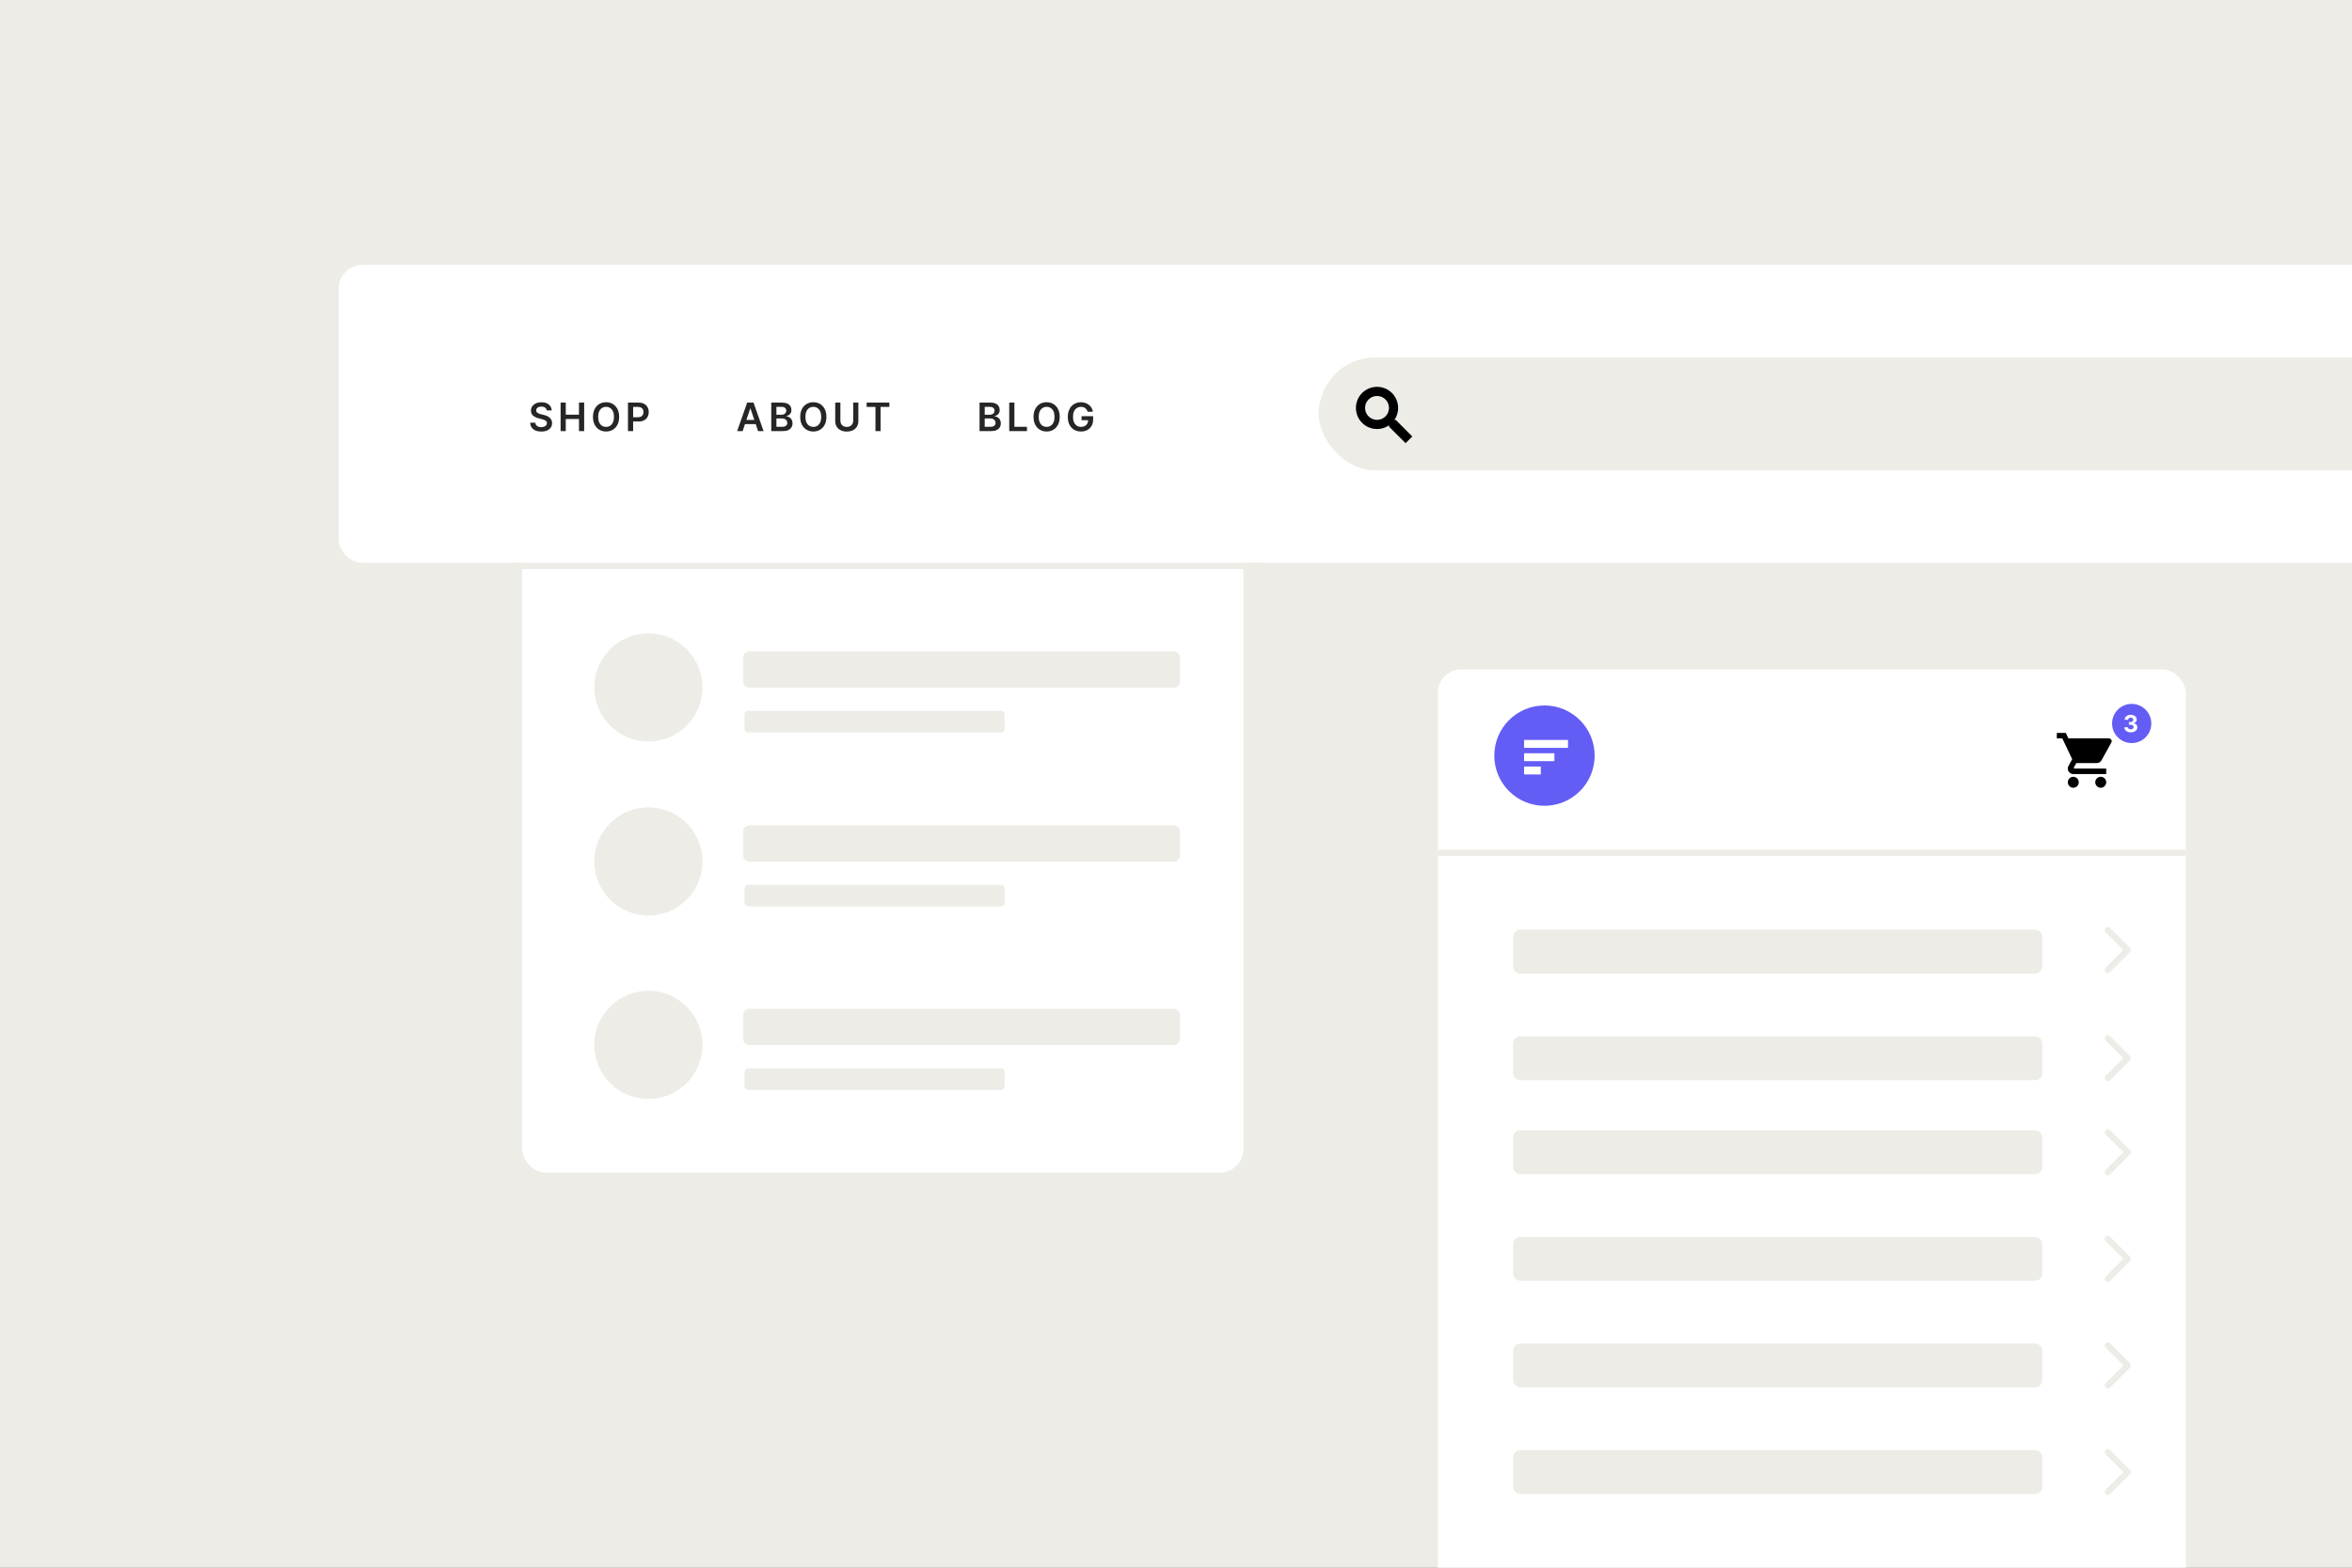 <svg width="1500" height="1000" viewBox="0 0 1500 1000" fill="none" xmlns="http://www.w3.org/2000/svg">
<rect x="0" y="0" width="1500" height="1000" fill="#808080" stroke="none"/>
<g clip-path="url(#clip0_2049_1236)">
<rect width="1500" height="1000" fill="#EEECE6"/>
<rect x="216" y="169" width="1523" height="190" rx="15" fill="white"/>
<rect x="333" y="331" width="460" height="417" rx="15" fill="white"/>
<rect x="917" y="427" width="477" height="877" rx="15" fill="white"/>
<path d="M1358.41 607.414C1359.2 606.633 1359.2 605.367 1358.41 604.586L1345.69 591.858C1344.91 591.077 1343.64 591.077 1342.86 591.858C1342.08 592.639 1342.08 593.905 1342.86 594.686L1354.17 606L1342.86 617.314C1342.08 618.095 1342.08 619.361 1342.86 620.142C1343.64 620.923 1344.91 620.923 1345.69 620.142L1358.41 607.414ZM1354 608L1357 608L1357 604L1354 604L1354 608Z" fill="#EEECE6"/>
<path d="M1358.41 676.414C1359.2 675.633 1359.2 674.367 1358.41 673.586L1345.69 660.858C1344.91 660.077 1343.64 660.077 1342.86 660.858C1342.08 661.639 1342.08 662.905 1342.86 663.686L1354.17 675L1342.86 686.314C1342.08 687.095 1342.08 688.361 1342.86 689.142C1343.64 689.923 1344.91 689.923 1345.69 689.142L1358.41 676.414ZM1354 677L1357 677L1357 673L1354 673L1354 677Z" fill="#EEECE6"/>
<path d="M1358.41 736.414C1359.2 735.633 1359.2 734.367 1358.41 733.586L1345.69 720.858C1344.91 720.077 1343.64 720.077 1342.86 720.858C1342.08 721.639 1342.08 722.905 1342.86 723.686L1354.17 735L1342.86 746.314C1342.08 747.095 1342.08 748.361 1342.86 749.142C1343.64 749.923 1344.91 749.923 1345.69 749.142L1358.41 736.414ZM1354 737L1357 737L1357 733L1354 733L1354 737Z" fill="#EEECE6"/>
<path d="M1358.41 804.414C1359.2 803.633 1359.2 802.367 1358.41 801.586L1345.69 788.858C1344.91 788.077 1343.64 788.077 1342.86 788.858C1342.08 789.639 1342.08 790.905 1342.86 791.686L1354.17 803L1342.86 814.314C1342.08 815.095 1342.08 816.361 1342.86 817.142C1343.64 817.923 1344.91 817.923 1345.69 817.142L1358.41 804.414ZM1354 805L1357 805L1357 801L1354 801L1354 805Z" fill="#EEECE6"/>
<path d="M1358.41 872.414C1359.2 871.633 1359.2 870.367 1358.41 869.586L1345.69 856.858C1344.91 856.077 1343.64 856.077 1342.86 856.858C1342.08 857.639 1342.08 858.905 1342.86 859.686L1354.17 871L1342.86 882.314C1342.08 883.095 1342.08 884.361 1342.86 885.142C1343.64 885.923 1344.91 885.923 1345.69 885.142L1358.41 872.414ZM1354 873L1357 873L1357 869L1354 869L1354 873Z" fill="#EEECE6"/>
<path d="M1358.41 940.414C1359.2 939.633 1359.2 938.367 1358.41 937.586L1345.69 924.858C1344.91 924.077 1343.64 924.077 1342.86 924.858C1342.08 925.639 1342.08 926.905 1342.86 927.686L1354.17 939L1342.86 950.314C1342.08 951.095 1342.08 952.361 1342.86 953.142C1343.64 953.923 1344.91 953.923 1345.69 953.142L1358.41 940.414ZM1354 941L1357 941L1357 937L1354 937L1354 941Z" fill="#EEECE6"/>
<rect x="841" y="228" width="835" height="72" rx="36" fill="#EEECE6"/>
<path d="M348.674 261.816C348.592 261.041 348.242 260.437 347.627 260.005C347.017 259.573 346.224 259.357 345.248 259.357C344.561 259.357 343.972 259.461 343.481 259.668C342.99 259.875 342.614 260.156 342.353 260.511C342.093 260.866 341.96 261.272 341.954 261.728C341.954 262.106 342.04 262.435 342.211 262.713C342.389 262.991 342.629 263.228 342.93 263.423C343.232 263.613 343.567 263.772 343.934 263.903C344.301 264.033 344.67 264.142 345.043 264.231L346.748 264.657C347.434 264.817 348.094 265.033 348.728 265.305C349.367 265.578 349.938 265.921 350.441 266.335C350.95 266.75 351.353 267.25 351.648 267.836C351.944 268.422 352.092 269.108 352.092 269.895C352.092 270.961 351.82 271.899 351.276 272.71C350.731 273.514 349.944 274.145 348.914 274.6C347.89 275.05 346.65 275.275 345.194 275.275C343.78 275.275 342.552 275.056 341.51 274.618C340.474 274.18 339.663 273.541 339.077 272.701C338.497 271.86 338.184 270.836 338.136 269.629H341.377C341.424 270.262 341.619 270.789 341.963 271.209C342.306 271.629 342.753 271.943 343.303 272.15C343.86 272.357 344.481 272.461 345.168 272.461C345.884 272.461 346.511 272.354 347.05 272.141C347.594 271.922 348.02 271.621 348.328 271.236C348.636 270.845 348.793 270.389 348.799 269.869C348.793 269.395 348.654 269.004 348.381 268.697C348.109 268.383 347.727 268.123 347.236 267.915C346.751 267.702 346.183 267.513 345.532 267.347L343.463 266.815C341.966 266.43 340.782 265.847 339.912 265.066C339.048 264.279 338.616 263.234 338.616 261.932C338.616 260.861 338.906 259.922 339.486 259.118C340.072 258.313 340.868 257.688 341.874 257.244C342.88 256.795 344.019 256.57 345.292 256.57C346.582 256.57 347.713 256.795 348.683 257.244C349.66 257.688 350.426 258.307 350.983 259.1C351.539 259.887 351.826 260.792 351.844 261.816H348.674ZM357.529 275V256.818H360.822V264.515H369.247V256.818H372.55V275H369.247V267.276H360.822V275H357.529ZM394.879 265.909C394.879 267.868 394.512 269.546 393.778 270.943C393.05 272.334 392.055 273.399 390.795 274.139C389.54 274.879 388.117 275.249 386.525 275.249C384.932 275.249 383.506 274.879 382.245 274.139C380.991 273.393 379.996 272.325 379.263 270.934C378.535 269.537 378.171 267.862 378.171 265.909C378.171 263.95 378.535 262.275 379.263 260.884C379.996 259.487 380.991 258.419 382.245 257.679C383.506 256.94 384.932 256.57 386.525 256.57C388.117 256.57 389.54 256.94 390.795 257.679C392.055 258.419 393.05 259.487 393.778 260.884C394.512 262.275 394.879 263.95 394.879 265.909ZM391.567 265.909C391.567 264.53 391.351 263.367 390.919 262.42C390.493 261.467 389.901 260.748 389.144 260.263C388.386 259.772 387.513 259.526 386.525 259.526C385.536 259.526 384.663 259.772 383.906 260.263C383.148 260.748 382.553 261.467 382.121 262.42C381.695 263.367 381.482 264.53 381.482 265.909C381.482 267.288 381.695 268.454 382.121 269.407C382.553 270.354 383.148 271.073 383.906 271.564C384.663 272.05 385.536 272.292 386.525 272.292C387.513 272.292 388.386 272.05 389.144 271.564C389.901 271.073 390.493 270.354 390.919 269.407C391.351 268.454 391.567 267.288 391.567 265.909ZM400.493 275V256.818H407.311C408.708 256.818 409.879 257.079 410.826 257.599C411.779 258.12 412.498 258.836 412.984 259.748C413.475 260.653 413.721 261.683 413.721 262.837C413.721 264.003 413.475 265.039 412.984 265.945C412.492 266.85 411.767 267.563 410.809 268.084C409.85 268.599 408.669 268.857 407.266 268.857H402.748V266.149H406.822C407.639 266.149 408.308 266.007 408.829 265.723C409.35 265.439 409.734 265.048 409.983 264.551C410.237 264.054 410.365 263.482 410.365 262.837C410.365 262.192 410.237 261.624 409.983 261.133C409.734 260.642 409.347 260.26 408.82 259.988C408.299 259.709 407.627 259.57 406.805 259.57H403.786V275H400.493ZM473.623 275H470.108L476.509 256.818H480.575L486.984 275H483.469L478.613 260.547H478.471L473.623 275ZM473.739 267.871H483.327V270.517H473.739V267.871ZM491.879 275V256.818H498.839C500.153 256.818 501.245 257.025 502.115 257.44C502.991 257.848 503.645 258.407 504.077 259.118C504.515 259.828 504.734 260.633 504.734 261.532C504.734 262.272 504.592 262.905 504.308 263.432C504.024 263.953 503.642 264.376 503.163 264.702C502.684 265.027 502.148 265.261 501.556 265.403V265.581C502.201 265.616 502.82 265.814 503.412 266.175C504.009 266.531 504.498 267.034 504.876 267.685C505.255 268.336 505.445 269.123 505.445 270.046C505.445 270.987 505.217 271.834 504.761 272.585C504.305 273.331 503.619 273.92 502.701 274.352C501.784 274.784 500.63 275 499.239 275H491.879ZM495.173 272.248H498.715C499.911 272.248 500.772 272.02 501.299 271.564C501.831 271.103 502.098 270.511 502.098 269.789C502.098 269.25 501.964 268.765 501.698 268.333C501.432 267.895 501.053 267.551 500.562 267.303C500.071 267.048 499.485 266.921 498.804 266.921H495.173V272.248ZM495.173 264.551H498.431C498.999 264.551 499.511 264.447 499.967 264.24C500.423 264.027 500.781 263.728 501.041 263.343C501.308 262.953 501.441 262.491 501.441 261.958C501.441 261.254 501.192 260.674 500.695 260.218C500.204 259.763 499.473 259.535 498.502 259.535H495.173V264.551ZM527.056 265.909C527.056 267.868 526.689 269.546 525.956 270.943C525.228 272.334 524.233 273.399 522.973 274.139C521.718 274.879 520.294 275.249 518.702 275.249C517.11 275.249 515.684 274.879 514.423 274.139C513.168 273.393 512.174 272.325 511.44 270.934C510.712 269.537 510.348 267.862 510.348 265.909C510.348 263.95 510.712 262.275 511.44 260.884C512.174 259.487 513.168 258.419 514.423 257.679C515.684 256.94 517.11 256.57 518.702 256.57C520.294 256.57 521.718 256.94 522.973 257.679C524.233 258.419 525.228 259.487 525.956 260.884C526.689 262.275 527.056 263.95 527.056 265.909ZM523.745 265.909C523.745 264.53 523.529 263.367 523.097 262.42C522.671 261.467 522.079 260.748 521.321 260.263C520.564 259.772 519.691 259.526 518.702 259.526C517.714 259.526 516.841 259.772 516.083 260.263C515.326 260.748 514.731 261.467 514.299 262.42C513.873 263.367 513.66 264.53 513.66 265.909C513.66 267.288 513.873 268.454 514.299 269.407C514.731 270.354 515.326 271.073 516.083 271.564C516.841 272.05 517.714 272.292 518.702 272.292C519.691 272.292 520.564 272.05 521.321 271.564C522.079 271.073 522.671 270.354 523.097 269.407C523.529 268.454 523.745 267.288 523.745 265.909ZM544.132 256.818H547.425V268.697C547.425 269.999 547.117 271.144 546.502 272.132C545.892 273.121 545.034 273.893 543.927 274.45C542.821 275 541.527 275.275 540.048 275.275C538.562 275.275 537.266 275 536.159 274.45C535.052 273.893 534.194 273.121 533.585 272.132C532.975 271.144 532.67 269.999 532.67 268.697V256.818H535.964V268.422C535.964 269.179 536.13 269.854 536.461 270.446C536.798 271.038 537.272 271.502 537.882 271.839C538.491 272.171 539.213 272.337 540.048 272.337C540.882 272.337 541.604 272.171 542.214 271.839C542.829 271.502 543.303 271.038 543.634 270.446C543.966 269.854 544.132 269.179 544.132 268.422V256.818ZM552.706 259.579V256.818H567.213V259.579H561.593V275H558.326V259.579H552.706ZM624.716 275V256.818H631.676C632.99 256.818 634.082 257.025 634.952 257.44C635.828 257.848 636.482 258.407 636.914 259.118C637.352 259.828 637.571 260.633 637.571 261.532C637.571 262.272 637.429 262.905 637.145 263.432C636.861 263.953 636.479 264.376 636 264.702C635.521 265.027 634.985 265.261 634.393 265.403V265.581C635.038 265.616 635.657 265.814 636.248 266.175C636.846 266.531 637.335 267.034 637.713 267.685C638.092 268.336 638.282 269.123 638.282 270.046C638.282 270.987 638.054 271.834 637.598 272.585C637.142 273.331 636.456 273.92 635.538 274.352C634.621 274.784 633.467 275 632.076 275H624.716ZM628.01 272.248H631.552C632.748 272.248 633.609 272.02 634.136 271.564C634.668 271.103 634.935 270.511 634.935 269.789C634.935 269.25 634.801 268.765 634.535 268.333C634.269 267.895 633.89 267.551 633.399 267.303C632.907 267.048 632.322 266.921 631.641 266.921H628.01V272.248ZM628.01 264.551H631.268C631.836 264.551 632.348 264.447 632.804 264.24C633.26 264.027 633.618 263.728 633.878 263.343C634.144 262.953 634.278 262.491 634.278 261.958C634.278 261.254 634.029 260.674 633.532 260.218C633.041 259.763 632.31 259.535 631.339 259.535H628.01V264.551ZM643.647 275V256.818H646.941V272.239H654.948V275H643.647ZM675.845 265.909C675.845 267.868 675.478 269.546 674.745 270.943C674.017 272.334 673.022 273.399 671.762 274.139C670.507 274.879 669.083 275.249 667.491 275.249C665.899 275.249 664.473 274.879 663.212 274.139C661.958 273.393 660.963 272.325 660.229 270.934C659.501 269.537 659.137 267.862 659.137 265.909C659.137 263.95 659.501 262.275 660.229 260.884C660.963 259.487 661.958 258.419 663.212 257.679C664.473 256.94 665.899 256.57 667.491 256.57C669.083 256.57 670.507 256.94 671.762 257.679C673.022 258.419 674.017 259.487 674.745 260.884C675.478 262.275 675.845 263.95 675.845 265.909ZM672.534 265.909C672.534 264.53 672.318 263.367 671.886 262.42C671.46 261.467 670.868 260.748 670.11 260.263C669.353 259.772 668.48 259.526 667.491 259.526C666.503 259.526 665.63 259.772 664.872 260.263C664.115 260.748 663.52 261.467 663.088 262.42C662.662 263.367 662.449 264.53 662.449 265.909C662.449 267.288 662.662 268.454 663.088 269.407C663.52 270.354 664.115 271.073 664.872 271.564C665.63 272.05 666.503 272.292 667.491 272.292C668.48 272.292 669.353 272.05 670.11 271.564C670.868 271.073 671.46 270.354 671.886 269.407C672.318 268.454 672.534 267.288 672.534 265.909ZM693.64 262.624C693.492 262.145 693.288 261.716 693.027 261.337C692.773 260.952 692.465 260.624 692.104 260.352C691.749 260.079 691.34 259.875 690.879 259.739C690.417 259.597 689.914 259.526 689.369 259.526C688.393 259.526 687.523 259.772 686.759 260.263C685.996 260.754 685.395 261.476 684.957 262.429C684.525 263.376 684.309 264.53 684.309 265.891C684.309 267.264 684.525 268.427 684.957 269.38C685.389 270.333 685.99 271.058 686.759 271.555C687.529 272.047 688.423 272.292 689.441 272.292C690.364 272.292 691.163 272.115 691.838 271.76C692.518 271.404 693.042 270.901 693.409 270.25C693.776 269.593 693.959 268.824 693.959 267.942L694.705 268.058H689.769V265.483H697.146V267.667C697.146 269.223 696.815 270.57 696.152 271.706C695.489 272.843 694.578 273.719 693.418 274.334C692.258 274.944 690.926 275.249 689.423 275.249C687.748 275.249 686.277 274.873 685.01 274.121C683.75 273.364 682.764 272.289 682.054 270.898C681.35 269.502 680.998 267.844 680.998 265.927C680.998 264.459 681.205 263.148 681.619 261.994C682.039 260.84 682.625 259.86 683.377 259.055C684.129 258.245 685.01 257.629 686.023 257.209C687.035 256.783 688.135 256.57 689.325 256.57C690.331 256.57 691.269 256.718 692.139 257.013C693.009 257.304 693.782 257.718 694.456 258.256C695.137 258.795 695.696 259.434 696.134 260.174C696.572 260.914 696.859 261.731 696.996 262.624H693.64Z" fill="#262626"/>
<circle cx="985" cy="482" r="32" fill="#635DF5"/>
<path d="M1322.25 495.5C1320.32 495.5 1318.77 497.075 1318.77 499C1318.77 500.925 1320.32 502.5 1322.25 502.5C1324.18 502.5 1325.75 500.925 1325.75 499C1325.75 497.075 1324.18 495.5 1322.25 495.5ZM1311.75 467.5V471H1315.25L1321.55 484.283L1319.19 488.57C1318.91 489.06 1318.75 489.638 1318.75 490.25C1318.75 492.175 1320.32 493.75 1322.25 493.75H1343.25V490.25H1322.99C1322.74 490.25 1322.55 490.058 1322.55 489.812L1322.6 489.603L1324.18 486.75H1337.21C1338.53 486.75 1339.68 486.033 1340.27 484.948L1346.54 473.59C1346.68 473.345 1346.75 473.048 1346.75 472.75C1346.75 471.787 1345.96 471 1345 471H1319.12L1317.47 467.5H1311.75ZM1339.75 495.5C1337.82 495.5 1336.27 497.075 1336.27 499C1336.27 500.925 1337.82 502.5 1339.75 502.5C1341.68 502.5 1343.25 500.925 1343.25 499C1343.25 497.075 1341.68 495.5 1339.75 495.5Z" fill="black"/>
<path d="M890.062 268.48L889.708 268.833V268.333H888.396L888.338 268.278C890.11 266.059 891.167 263.25 891.167 260.208C891.167 253.051 885.365 247.25 878.208 247.25C871.051 247.25 865.25 253.051 865.25 260.208C865.25 267.365 871.051 273.167 878.208 273.167C881.25 273.167 884.059 272.11 886.278 270.338L886.333 270.396V271.708V271.916L886.48 272.062L896.063 281.626L896.417 281.979L896.77 281.626L899.626 278.77L899.979 278.417L899.626 278.063L890.062 268.48ZM878.208 268.333C873.712 268.333 870.083 264.705 870.083 260.208C870.083 255.712 873.712 252.083 878.208 252.083C882.705 252.083 886.333 255.712 886.333 260.208C886.333 264.705 882.705 268.333 878.208 268.333Z" fill="black" stroke="black"/>
<path d="M972.5 493V493.5H973H981.667H982.167V493V489.963V489.463H981.667H973H972.5V489.963V493ZM973 472.5H972.5V473V476.037V476.537H973H999H999.5V476.037V473V472.5H999H973ZM972.5 484.519V485.019H973H990.333H990.833V484.519V481.481V480.981H990.333H973H972.5V481.481V484.519Z" fill="white" stroke="white"/>
<line x1="327" y1="361" x2="806" y2="361" stroke="#EEECE6" stroke-width="4"/>
<line x1="917" y1="544" x2="1394" y2="544" stroke="#EEECE6" stroke-width="4"/>
<circle cx="1359.5" cy="461.5" r="12.5" fill="#635DF5"/>
<path d="M1358.92 467.149C1358.12 467.149 1357.41 467.012 1356.79 466.739C1356.17 466.462 1355.69 466.082 1355.33 465.599C1354.97 465.113 1354.79 464.551 1354.78 463.916H1357.1C1357.11 464.182 1357.2 464.417 1357.36 464.619C1357.52 464.818 1357.74 464.972 1358.01 465.082C1358.28 465.192 1358.58 465.248 1358.92 465.248C1359.27 465.248 1359.58 465.185 1359.85 465.061C1360.12 464.937 1360.34 464.765 1360.49 464.544C1360.64 464.324 1360.72 464.07 1360.72 463.783C1360.72 463.491 1360.64 463.234 1360.47 463.01C1360.31 462.783 1360.08 462.605 1359.78 462.478C1359.48 462.35 1359.13 462.286 1358.71 462.286H1357.7V460.592H1358.71C1359.06 460.592 1359.37 460.532 1359.64 460.411C1359.91 460.29 1360.12 460.123 1360.26 459.91C1360.41 459.694 1360.49 459.441 1360.49 459.154C1360.49 458.88 1360.42 458.641 1360.29 458.435C1360.16 458.225 1359.98 458.062 1359.75 457.945C1359.52 457.827 1359.25 457.769 1358.94 457.769C1358.63 457.769 1358.34 457.826 1358.08 457.939C1357.82 458.049 1357.61 458.207 1357.46 458.413C1357.3 458.619 1357.22 458.861 1357.21 459.138H1355C1355.01 458.509 1355.19 457.955 1355.53 457.476C1355.88 456.996 1356.35 456.622 1356.94 456.352C1357.53 456.078 1358.2 455.942 1358.95 455.942C1359.7 455.942 1360.36 456.078 1360.92 456.352C1361.49 456.625 1361.93 456.995 1362.24 457.46C1362.56 457.922 1362.71 458.44 1362.71 459.015C1362.71 459.626 1362.52 460.136 1362.14 460.544C1361.76 460.952 1361.26 461.212 1360.65 461.322V461.407C1361.46 461.51 1362.07 461.789 1362.49 462.243C1362.91 462.694 1363.12 463.259 1363.11 463.937C1363.12 464.559 1362.94 465.111 1362.58 465.594C1362.22 466.077 1361.72 466.457 1361.09 466.734C1360.46 467.011 1359.73 467.149 1358.92 467.149Z" fill="white"/>
<path d="M748.687 415.478H477.811C475.706 415.478 474 417.184 474 419.289V434.773C474 436.877 475.706 438.583 477.811 438.583H748.687C750.792 438.583 752.498 436.877 752.498 434.773V419.289C752.498 417.184 750.792 415.478 748.687 415.478Z" fill="#EEECE6"/>
<path d="M748.687 526.478H477.811C475.706 526.478 474 528.184 474 530.289V545.773C474 547.877 475.706 549.583 477.811 549.583H748.687C750.792 549.583 752.498 547.877 752.498 545.773V530.289C752.498 528.184 750.792 526.478 748.687 526.478Z" fill="#EEECE6"/>
<path d="M748.687 643.478H477.811C475.706 643.478 474 645.184 474 647.289V662.773C474 664.877 475.706 666.583 477.811 666.583H748.687C750.792 666.583 752.498 664.877 752.498 662.773V647.289C752.498 645.184 750.792 643.478 748.687 643.478Z" fill="#EEECE6"/>
<path d="M638.418 453.437H477.095C475.841 453.437 474.825 454.453 474.825 455.706V464.928C474.825 466.181 475.841 467.197 477.095 467.197H638.418C639.671 467.197 640.687 466.181 640.687 464.928V455.706C640.687 454.453 639.671 453.437 638.418 453.437Z" fill="#EEECE6"/>
<path d="M638.418 564.437H477.095C475.841 564.437 474.825 565.453 474.825 566.706V575.928C474.825 577.181 475.841 578.197 477.095 578.197H638.418C639.671 578.197 640.687 577.181 640.687 575.928V566.706C640.687 565.453 639.671 564.437 638.418 564.437Z" fill="#EEECE6"/>
<path d="M638.418 681.437H477.095C475.841 681.437 474.825 682.453 474.825 683.706V692.928C474.825 694.181 475.841 695.197 477.095 695.197H638.418C639.671 695.197 640.687 694.181 640.687 692.928V683.706C640.687 682.453 639.671 681.437 638.418 681.437Z" fill="#EEECE6"/>
<path d="M1297.88 593H969.618C967.068 593 965 595.068 965 597.618V616.382C965 618.932 967.068 621 969.618 621H1297.88C1300.43 621 1302.5 618.932 1302.5 616.382V597.618C1302.5 595.068 1300.43 593 1297.88 593Z" fill="#EEECE6"/>
<path d="M1297.88 661H969.618C967.068 661 965 663.068 965 665.618V684.382C965 686.932 967.068 689 969.618 689H1297.88C1300.43 689 1302.5 686.932 1302.5 684.382V665.618C1302.5 663.068 1300.43 661 1297.88 661Z" fill="#EEECE6"/>
<path d="M1297.88 721H969.618C967.068 721 965 723.068 965 725.618V744.382C965 746.932 967.068 749 969.618 749H1297.88C1300.43 749 1302.5 746.932 1302.5 744.382V725.618C1302.5 723.068 1300.43 721 1297.88 721Z" fill="#EEECE6"/>
<path d="M1297.88 789H969.618C967.068 789 965 791.068 965 793.618V812.382C965 814.932 967.068 817 969.618 817H1297.88C1300.43 817 1302.5 814.932 1302.5 812.382V793.618C1302.5 791.068 1300.43 789 1297.88 789Z" fill="#EEECE6"/>
<path d="M1297.88 857H969.618C967.068 857 965 859.068 965 861.618V880.382C965 882.932 967.068 885 969.618 885H1297.88C1300.43 885 1302.5 882.932 1302.5 880.382V861.618C1302.5 859.068 1300.43 857 1297.88 857Z" fill="#EEECE6"/>
<path d="M1297.88 925H969.618C967.068 925 965 927.068 965 929.618V948.382C965 950.932 967.068 953 969.618 953H1297.88C1300.43 953 1302.5 950.932 1302.5 948.382V929.618C1302.5 927.068 1300.43 925 1297.88 925Z" fill="#EEECE6"/>
<circle cx="413.5" cy="438.5" r="34.5" fill="#EEECE6"/>
<circle cx="413.5" cy="549.5" r="34.5" fill="#EEECE6"/>
<circle cx="413.5" cy="666.5" r="34.5" fill="#EEECE6"/>
</g>
<defs>
<clipPath id="clip0_2049_1236">
<rect width="1500" height="1000" fill="white"/>
</clipPath>
</defs>
</svg>
